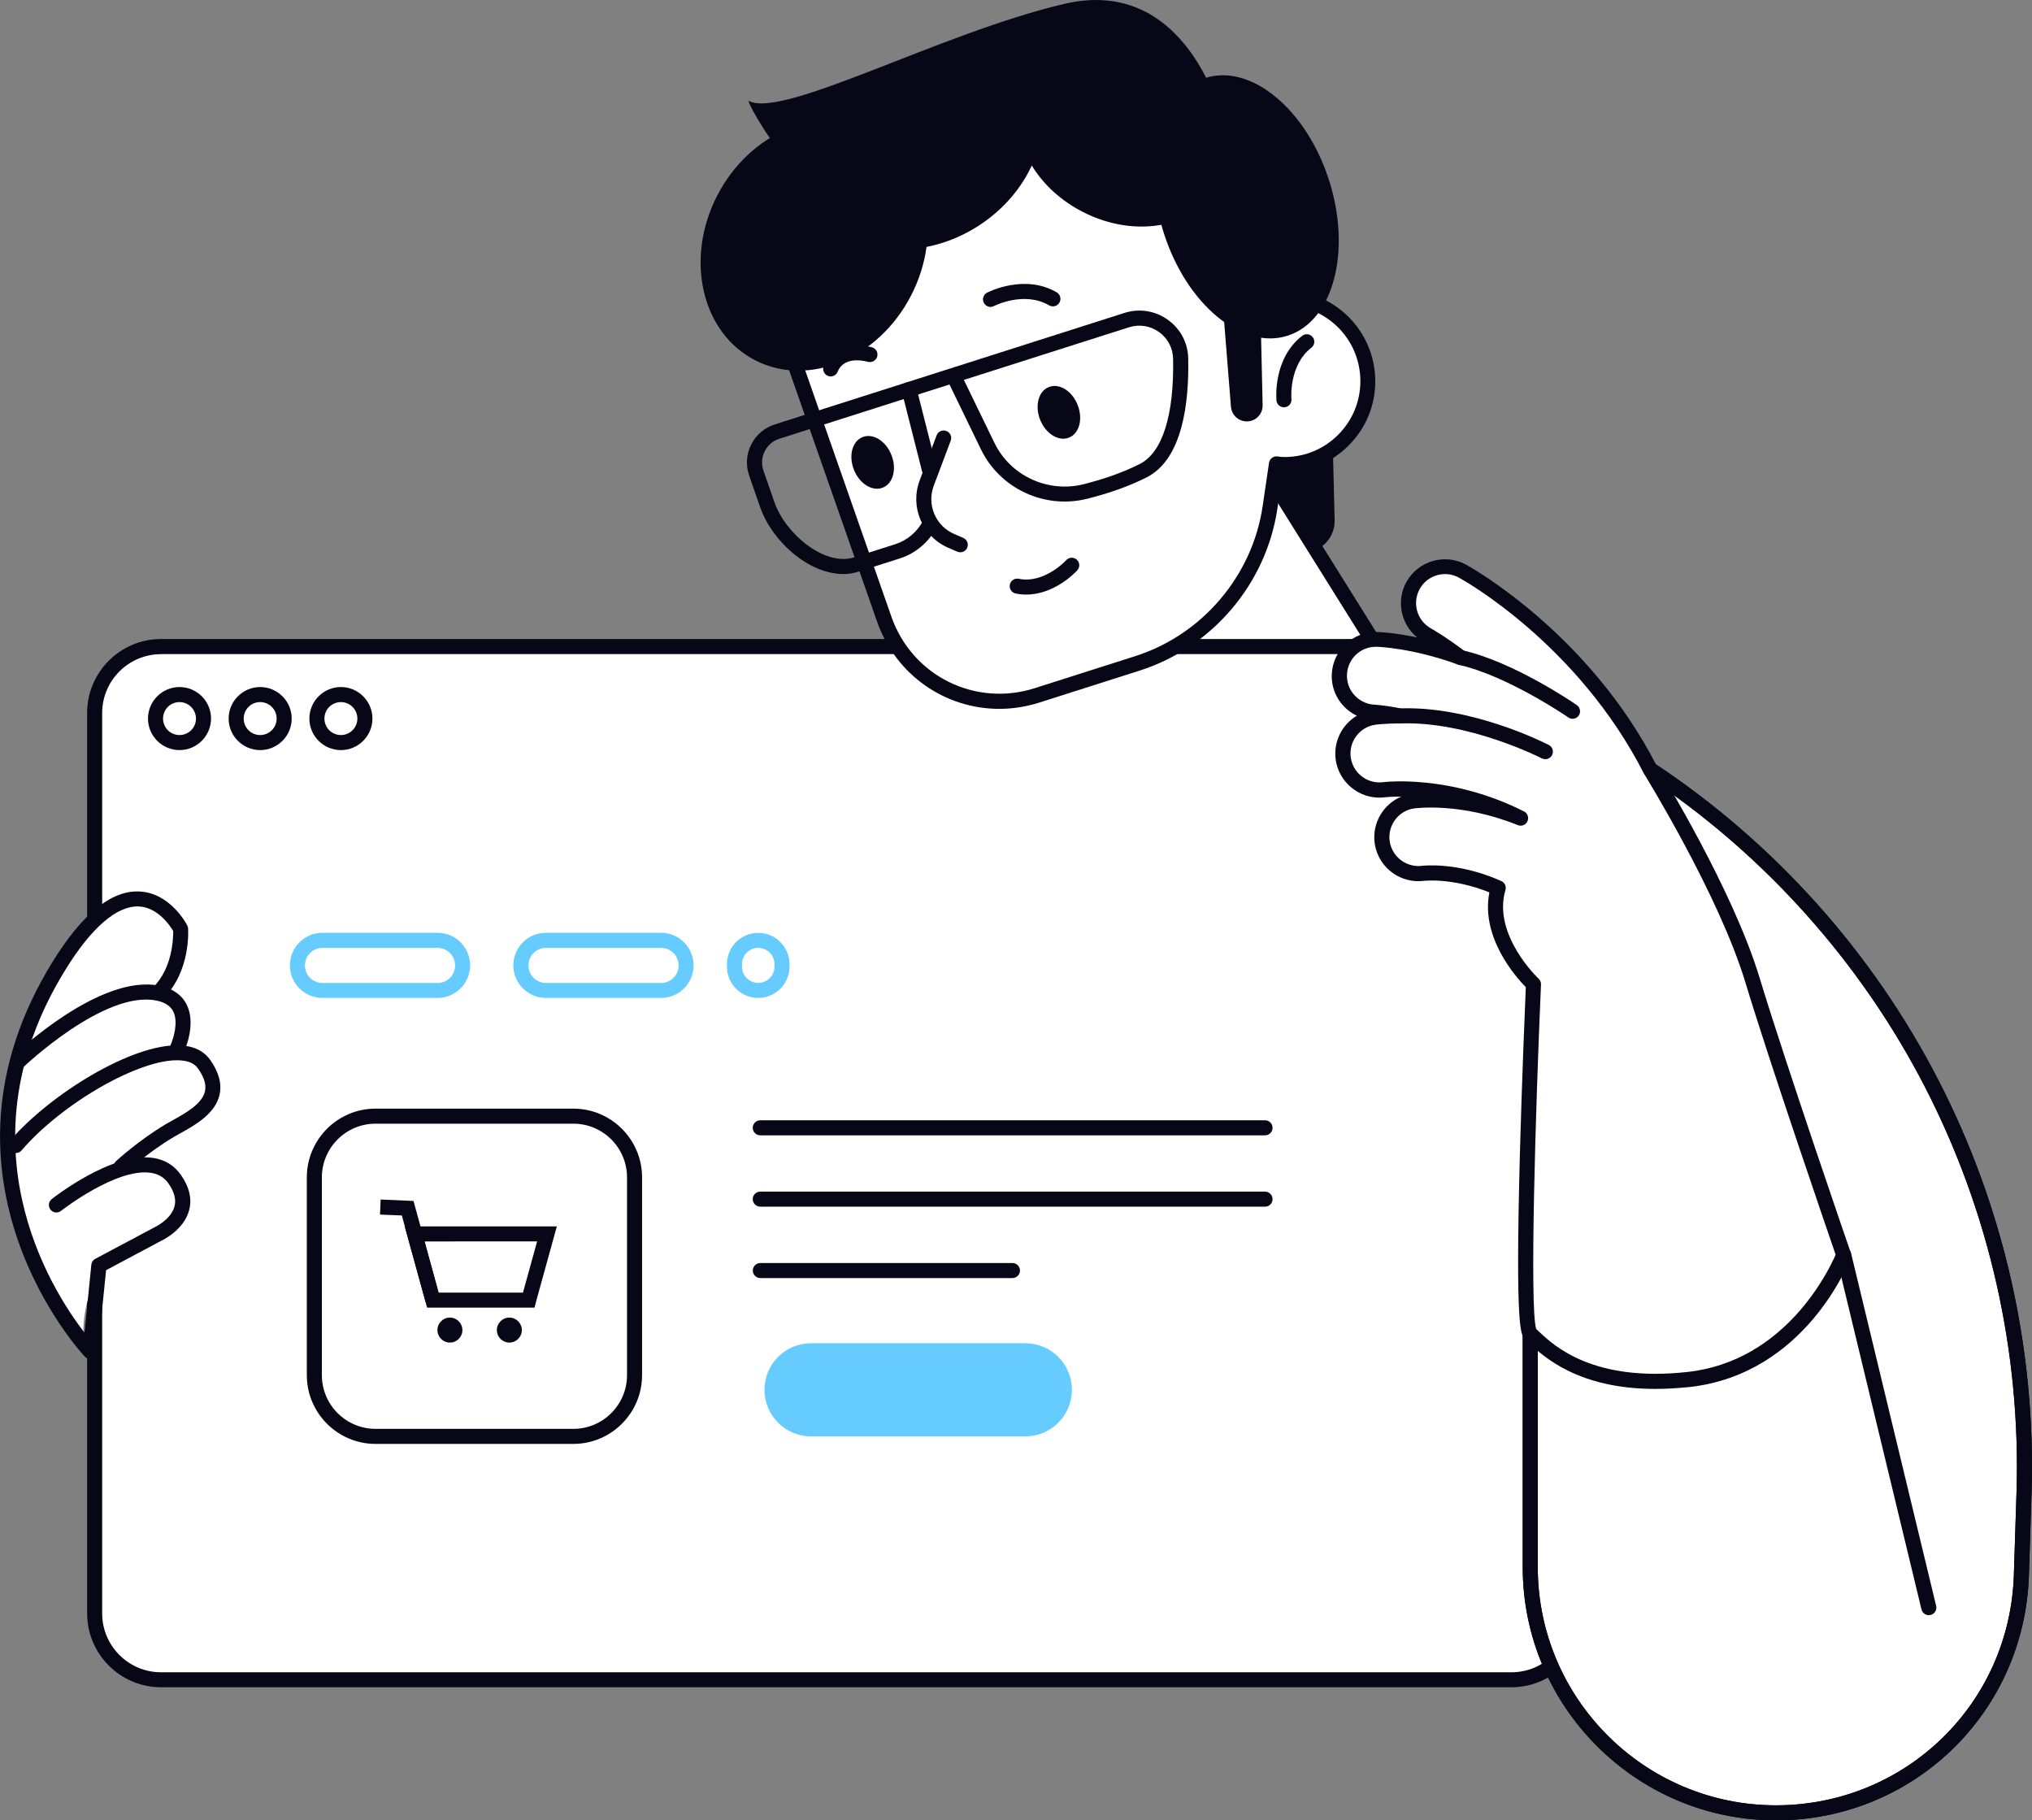 <?xml version="1.0" encoding="utf-8"?>
<!-- Generator: Adobe Illustrator 25.0.0, SVG Export Plug-In . SVG Version: 6.00 Build 0)  -->
<svg version="1.1" xmlns="http://www.w3.org/2000/svg" xmlns:xlink="http://www.w3.org/1999/xlink" x="0px" y="0px"
	 viewBox="0 0 270.08 241.93" style="enable-background:new 0 0 270.08 241.93;" xml:space="preserve">
<rect x="0" y="0" width="270.08" height="241.93" fill="#808080" stroke="none"/>
<style type="text/css">
	.st0{fill:#FFFFFF;}
	.st1{fill:#080717;}
	.st2{fill:#66CCFF;}
	.st3{fill:none;}
</style>
<g id="Layer_2">
</g>
<g id="_x3C_Layer_x3E_">
	<g>
		<g>
			<path class="st0" d="M176.85,118.25l7.31-9.9c4.19-5.67,4.48-13.32,0.75-19.29l-18.92-30.27l-32.52,20.33l23.99,38.38
				C161.85,124.52,171.93,124.91,176.85,118.25z"/>
			<path class="st1" d="M167.41,124.01c-0.17,0-0.33,0-0.5-0.01c-4.22-0.16-8.07-2.4-10.31-5.98l-23.99-38.38
				c-0.14-0.22-0.19-0.5-0.13-0.75c0.06-0.26,0.22-0.48,0.44-0.62l32.52-20.33c0.22-0.14,0.5-0.19,0.75-0.13
				c0.26,0.06,0.48,0.22,0.62,0.44l18.92,30.27c3.98,6.36,3.67,14.38-0.79,20.42l-7.31,9.9l0,0
				C175.25,122.1,171.45,124.01,167.41,124.01z M134.85,79.43l23.46,37.54c1.91,3.06,5.08,4.9,8.69,5.04
				c3.6,0.14,6.91-1.45,9.05-4.35l7.31-9.9c3.97-5.37,4.24-12.5,0.7-18.17l-18.39-29.42L134.85,79.43z M176.85,118.25L176.85,118.25
				L176.85,118.25z"/>
		</g>
		<g>
			<g>
				<path class="st0" d="M200.9,223.24H21.4c-4.87,0-8.82-3.95-8.82-8.82V94.75c0-4.87,3.95-8.82,8.82-8.82H200.9
					c4.87,0,8.82,3.95,8.82,8.82v119.67C209.72,219.29,205.77,223.24,200.9,223.24z"/>
				<path class="st1" d="M200.9,224.24H21.4c-5.41,0-9.82-4.4-9.82-9.82V94.75c0-5.41,4.4-9.82,9.82-9.82H200.9
					c5.41,0,9.82,4.4,9.82,9.82v119.67C210.72,219.84,206.31,224.24,200.9,224.24z M21.4,86.94c-4.31,0-7.82,3.51-7.82,7.82v119.67
					c0,4.31,3.51,7.82,7.82,7.82H200.9c4.31,0,7.82-3.51,7.82-7.82V94.75c0-4.31-3.51-7.82-7.82-7.82H21.4z"/>
			</g>
			<g>
				<path class="st1" d="M23.86,99.69c-2.31,0-4.19-1.88-4.19-4.19c0-2.31,1.88-4.19,4.19-4.19c2.31,0,4.19,1.88,4.19,4.19
					C28.04,97.81,26.17,99.69,23.86,99.69z M23.86,93.31c-1.21,0-2.19,0.98-2.19,2.19c0,1.21,0.98,2.19,2.19,2.19
					c1.21,0,2.19-0.98,2.19-2.19C26.04,94.29,25.06,93.31,23.86,93.31z"/>
			</g>
			<g>
				<path class="st1" d="M34.58,99.69c-2.31,0-4.19-1.88-4.19-4.19c0-2.31,1.88-4.19,4.19-4.19s4.19,1.88,4.19,4.19
					C38.77,97.81,36.89,99.69,34.58,99.69z M34.58,93.31c-1.21,0-2.19,0.98-2.19,2.19c0,1.21,0.98,2.19,2.19,2.19
					s2.19-0.98,2.19-2.19C36.77,94.29,35.79,93.31,34.58,93.31z"/>
			</g>
			<g>
				<path class="st1" d="M45.31,99.69c-2.31,0-4.19-1.88-4.19-4.19c0-2.31,1.88-4.19,4.19-4.19c2.31,0,4.19,1.88,4.19,4.19
					C49.5,97.81,47.62,99.69,45.31,99.69z M45.31,93.31c-1.21,0-2.19,0.98-2.19,2.19c0,1.21,0.98,2.19,2.19,2.19
					c1.21,0,2.19-0.98,2.19-2.19C47.5,94.29,46.52,93.31,45.31,93.31z"/>
			</g>
		</g>
		<g>
			<path class="st1" d="M176.84,46.48l0.55,22.67c0.05,1.99-1.31,3.73-3.25,4.18l0,0c0,0-5.76-9.75-6.21-9.31
				C163.85,68.11,176.84,46.48,176.84,46.48z"/>
			<g>
				<path class="st0" d="M111.98,31.03l30.61-19.01l27.74,27.56c0.12,0,0.23-0.01,0.35-0.01c6.12-0.01,11.1,4.95,11.11,11.07
					c0.01,6.12-4.95,11.1-11.07,11.11c-0.37,0-0.72-0.04-1.08-0.08l-0.84,5.72c-1.43,9.73-8.27,17.8-17.64,20.78l-13.34,4.25
					c-8.39,2.67-17.39-1.81-20.3-10.13l-11.77-33.63C103.45,42.05,106.03,34.73,111.98,31.03z"/>
				<path class="st1" d="M132.81,94.21c-7.14,0-13.73-4.45-16.23-11.58l-11.77-33.63c-2.48-7.1,0.24-14.84,6.64-18.81l0,0
					l30.61-19.01c0.39-0.24,0.9-0.19,1.23,0.14l27.44,27.26c6.65,0.02,12.05,5.42,12.06,12.07c0.01,3.23-1.25,6.27-3.53,8.55
					c-2.28,2.29-5.31,3.55-8.54,3.55c-0.06,0.01-0.15,0-0.23,0l-0.7,4.79c-1.47,10.04-8.67,18.51-18.33,21.59l-13.34,4.25
					C136.35,93.94,134.56,94.21,132.81,94.21z M112.51,31.88c-5.59,3.47-7.98,10.24-5.8,16.45l11.77,33.63
					c2.75,7.86,11.12,12.03,19.05,9.5l13.34-4.25c8.94-2.85,15.6-10.69,16.96-19.98l0.84-5.72c0.08-0.53,0.56-0.91,1.09-0.85
					l0.17,0.02c0.27,0.03,0.55,0.07,0.81,0.06c2.7,0,5.23-1.06,7.13-2.97c1.9-1.91,2.95-4.44,2.94-7.14
					c-0.01-5.56-4.53-10.07-10.09-10.07c-0.01,0-0.01,0-0.02,0l-0.32,0.01c-0.28,0.01-0.54-0.1-0.74-0.29l-27.18-27.01L112.51,31.88
					z"/>
			</g>
			
				<ellipse transform="matrix(0.459 -0.888 0.888 0.459 29.607 113.781)" class="st1" cx="108.23" cy="32.58" rx="17.16" ry="14.5"/>
			<path class="st1" d="M122.19,16.82c5.01-3.24,9.26-6.93,12.5-10.63c0.72,0.68,1.37,1.45,1.93,2.3c4.35,6.72,1.43,16.34-6.53,21.5
				c-7.96,5.15-17.94,3.88-22.29-2.84c-0.61-0.95-1.06-1.95-1.4-2.99C111.38,22.75,116.84,20.28,122.19,16.82z"/>
			<path class="st1" d="M143.23,53.81c0.74,1.86,0.23,3.81-1.15,4.35c-1.37,0.55-3.09-0.51-3.83-2.37s-0.23-3.81,1.15-4.35
				C140.78,50.89,142.49,51.95,143.23,53.81z"/>
			<g>
				<path class="st1" d="M131.66,40.79c-0.36,0-0.71-0.2-0.89-0.54c-0.26-0.49-0.07-1.09,0.42-1.35c0.2-0.1,4.98-2.54,9.26-0.05
					c0.48,0.28,0.64,0.89,0.36,1.37c-0.28,0.48-0.89,0.64-1.37,0.36c-3.33-1.94-7.28,0.07-7.32,0.09
					C131.97,40.75,131.82,40.79,131.66,40.79z"/>
			</g>
			<path class="st1" d="M118.48,60.46c0.74,1.86,0.23,3.81-1.15,4.35c-1.37,0.55-3.09-0.51-3.83-2.37
				c-0.74-1.86-0.23-3.81,1.15-4.35C116.03,57.54,117.75,58.6,118.48,60.46z"/>
			<g>
				<path class="st1" d="M110.41,50.03c-0.1,0-0.2-0.02-0.3-0.05c-0.52-0.17-0.81-0.71-0.66-1.23c0.41-1.35,2.27-3.64,6.42-2.6
					c0.54,0.13,0.86,0.68,0.73,1.21c-0.13,0.54-0.68,0.86-1.21,0.73c-3.24-0.81-3.95,1.04-4.02,1.25
					C111.22,49.76,110.83,50.03,110.41,50.03z"/>
			</g>
			<g>
				<path class="st1" d="M127.63,73.4c-0.13,0-0.27-0.03-0.4-0.08l-1.2-0.52c-3.45-1.5-5.12-5.44-3.79-8.96l2.25-5.98
					c0.19-0.52,0.77-0.78,1.29-0.58c0.52,0.19,0.78,0.77,0.58,1.29l-2.25,5.98c-0.95,2.53,0.24,5.35,2.72,6.42l1.2,0.52
					c0.51,0.22,0.74,0.81,0.52,1.32C128.39,73.18,128.02,73.4,127.63,73.4z"/>
			</g>
			<g>
				<path class="st1" d="M136.41,79.02c-0.46,0-0.93-0.04-1.41-0.14c-0.54-0.11-0.89-0.64-0.78-1.18c0.11-0.54,0.64-0.89,1.18-0.78
					c3.38,0.7,6.29-2.44,6.31-2.47c0.37-0.41,1-0.44,1.41-0.07c0.41,0.37,0.44,1,0.07,1.41C143.07,75.94,140.22,79.02,136.41,79.02z
					"/>
			</g>
			<g>
				<path class="st1" d="M112.09,76.29c-4.63,0-9.49-4.36-11.07-8.92l-1.45-4.17c-0.47-1.36-0.38-2.82,0.27-4.11
					c0.64-1.29,1.76-2.24,3.13-2.68l46.48-14.82c1.98-0.63,4.08-0.3,5.77,0.91c1.68,1.2,2.67,3.07,2.71,5.13
					c0.12,5.88-0.74,13.39-5.52,15.81c-2.25,1.14-4.91,2.1-7.92,2.85c-5.64,1.41-11.57-1.34-14.1-6.55l-4.19-8.64l-22.61,7.21
					c-0.86,0.27-1.55,0.87-1.95,1.67c-0.4,0.8-0.46,1.71-0.17,2.56l1.45,4.17c1.47,4.24,6.59,8.49,10.46,7.41l5.6-1.79
					c1.61-0.51,2.97-1.67,3.74-3.18c0.25-0.49,0.85-0.69,1.34-0.44c0.49,0.25,0.69,0.85,0.44,1.34c-1.01,1.98-2.8,3.5-4.91,4.17
					l-5.64,1.8C113.33,76.21,112.71,76.29,112.09,76.29z M128.11,50.49l4.07,8.38c2.12,4.36,7.09,6.67,11.82,5.49
					c2.86-0.72,5.38-1.62,7.5-2.7c3-1.52,4.57-6.49,4.42-13.99c-0.03-1.42-0.71-2.71-1.87-3.54c-1.17-0.84-2.63-1.07-4-0.63
					L128.11,50.49z"/>
			</g>
			<g>
				<path class="st1" d="M123.56,63.53c-0.45,0-0.85-0.3-0.97-0.75l-2.73-10.76c-0.14-0.54,0.19-1.08,0.72-1.22
					c0.53-0.14,1.08,0.19,1.22,0.72l2.73,10.76c0.14,0.54-0.19,1.08-0.72,1.22C123.72,63.52,123.64,63.53,123.56,63.53z"/>
			</g>
			<path class="st1" d="M154.69,30.99c3.02,9.46,10.38,15.56,16.44,13.63c6.07-1.93,8.54-11.17,5.53-20.63
				c-3.02-9.46-10.38-15.56-16.44-13.63C154.15,12.29,151.67,21.53,154.69,30.99z"/>
			<path class="st1" d="M143.87,28.14c7.11,3.67,15.25,2.07,18.17-3.59s-0.47-13.22-7.59-16.9c-7.11-3.67-15.25-2.07-18.17,3.59
				C133.36,16.9,136.75,24.47,143.87,28.14z"/>
			<path class="st1" d="M162.45,15.93c0,0-4.51-19.27-20.97-15.42c-16.46,3.85-37.34,15.29-41.96,12.91
				c-0.56-0.29,8.33,16.66,17.34,14.25S150.81,10.8,162.45,15.93z"/>
			<path class="st1" d="M162.42,39.21l1.19,14.86c0.08,0.99,0.84,1.79,1.83,1.92l0,0c1.28,0.17,2.41-0.84,2.38-2.14l-0.39-17.18
				L162.42,39.21z"/>
			<g>
				<path class="st1" d="M170.65,54.13c-0.51,0-0.94-0.39-0.99-0.9c-0.02-0.23-0.49-5.57,3.42-8.6c0.44-0.34,1.06-0.26,1.4,0.18
					c0.34,0.44,0.26,1.06-0.18,1.4c-3.03,2.35-2.66,6.79-2.65,6.83c0.05,0.55-0.35,1.04-0.9,1.09
					C170.72,54.13,170.68,54.13,170.65,54.13z"/>
			</g>
		</g>
		<g>
			<path class="st0" d="M11.09,178.51c0,0-15.44-18.13-7.81-41.34c6.11-18.6,18.76-19.9,21.52-14.05c1.1,2.34-2.64,8.72-2.64,8.72
				s2.72,2.74,2.56,4.31c-0.16,1.57,2.79,3.81,4.17,5.89c1.45,2.19-0.41,5.78-2.78,6.59c-2.37,0.82-8.78,4.93-8.78,4.93
				s4.33,1.46,6.7,3.5c1.62,1.4,0.76,6.42-2.91,7.82C17.44,166.29,10.59,167.71,11.09,178.51z"/>
			<g>
				<path class="st1" d="M2.35,142.14c-0.26,0-0.52-0.1-0.72-0.31c-0.38-0.4-0.37-1.03,0.03-1.41c0.47-0.45,11.6-11.03,19.55-9.41
					c1.72,0.35,2.93,1.19,3.59,2.48c1.31,2.58-0.21,5.97-0.27,6.12c-0.23,0.5-0.82,0.72-1.32,0.5c-0.5-0.23-0.72-0.82-0.5-1.32
					c0.33-0.74,1.03-2.96,0.31-4.38c-0.38-0.73-1.1-1.2-2.21-1.43c-6.93-1.42-17.65,8.79-17.76,8.9
					C2.85,142.04,2.6,142.14,2.35,142.14z"/>
			</g>
			<g>
				<path class="st1" d="M16.11,156.04c-0.27,0-0.54-0.11-0.74-0.32c-0.37-0.41-0.35-1.04,0.06-1.41c0.12-0.11,3.09-2.82,6.65-4.93
					c0.28-0.17,0.6-0.35,0.94-0.53c1.62-0.9,3.84-2.13,4.22-3.8c0.2-0.89-0.1-1.89-0.93-3.05c-0.48-0.68-1.29-1.03-2.47-1.08
					c-5.21-0.26-15.59,5.69-20.97,11.97c-0.36,0.42-0.99,0.47-1.41,0.11c-0.42-0.36-0.47-0.99-0.11-1.41
					c5.22-6.09,16.2-12.94,22.57-12.66c1.81,0.08,3.16,0.73,4.01,1.92c1.16,1.63,1.58,3.2,1.25,4.65c-0.58,2.54-3.25,4.03-5.2,5.11
					c-0.32,0.18-0.62,0.35-0.89,0.5c-3.38,2.01-6.29,4.66-6.32,4.69C16.59,155.96,16.35,156.04,16.11,156.04z"/>
			</g>
			<g>
				<path class="st1" d="M11.98,180.6c-0.27,0-0.53-0.11-0.72-0.31c-0.22-0.23-22.12-23.66-4.23-52.53
					c3.92-6.32,7.77-9.44,11.47-9.28c4.13,0.17,6.3,4.34,6.39,4.52c0.06,0.12,0.1,0.25,0.11,0.38c0.02,0.23,0.36,5.73-3.3,9.31
					c-0.4,0.39-1.03,0.38-1.41-0.02c-0.39-0.4-0.38-1.03,0.02-1.41c2.63-2.57,2.72-6.57,2.71-7.53c-0.41-0.69-2.05-3.16-4.6-3.26
					c-2.88-0.1-6.23,2.77-9.68,8.34c-14.32,23.09-2,42.5,2.49,48.31l0.91-9.04c0.03-0.33,0.23-0.63,0.53-0.78l7.89-4.2
					c0.07-0.03,2.17-1.03,2.63-2.76c0.25-0.91-0.02-1.93-0.78-3.03c-0.57-0.82-1.35-1.29-2.37-1.44c-4.58-0.68-11.85,5-11.93,5.06
					c-0.43,0.34-1.06,0.27-1.4-0.17c-0.34-0.43-0.27-1.06,0.17-1.4c0.33-0.26,8.02-6.28,13.46-5.47c1.58,0.23,2.83,1,3.72,2.28
					c1.12,1.61,1.48,3.19,1.07,4.7c-0.72,2.64-3.55,3.96-3.67,4.02l-7.36,3.92l-1.1,10.87c-0.04,0.39-0.3,0.72-0.67,0.85
					C12.2,180.59,12.09,180.6,11.98,180.6z"/>
			</g>
		</g>
		<g>
			<path class="st0" d="M203.39,177.28v31c0,18.03,14.62,32.65,32.65,32.65h0c17.63,0,32.07-13.99,32.63-31.61l0.35-10.92
				c1.23-38.47-17.56-74.83-49.65-96.09h0L203.39,177.28z"/>
			<path class="st1" d="M236.04,241.93c-18.55,0-33.65-15.1-33.65-33.65v-31c0-0.55,0.45-1,1-1c0.55,0,1,0.45,1,1v31
				c0,17.45,14.2,31.65,31.65,31.65c17.19,0,31.09-13.46,31.63-30.64l0.35-10.92c0.6-18.71-3.63-37.38-12.22-54.01
				c-8.59-16.63-21.38-30.88-36.98-41.22c-0.46-0.3-0.59-0.93-0.28-1.39c0.3-0.46,0.92-0.59,1.39-0.28
				c15.89,10.52,28.91,25.04,37.65,41.97c8.75,16.93,13.05,35.95,12.44,54.99l-0.35,10.92
				C269.09,227.62,254.32,241.93,236.04,241.93z"/>
		</g>
		<g>
			<path class="st1" d="M236.04,241.93c-18.55,0-33.65-15.1-33.65-33.65v-31c0-0.55,0.45-1,1-1c0.55,0,1,0.45,1,1v31
				c0,17.45,14.2,31.65,31.65,31.65c17.19,0,31.09-13.46,31.63-30.64l0.35-10.92c0.6-18.71-3.63-37.38-12.22-54.01
				c-8.59-16.63-21.38-30.88-36.98-41.22c-0.46-0.3-0.59-0.93-0.28-1.39c0.3-0.46,0.92-0.59,1.39-0.28
				c15.89,10.52,28.91,25.04,37.65,41.97c8.75,16.93,13.05,35.95,12.44,54.99l-0.35,10.92
				C269.09,227.62,254.32,241.93,236.04,241.93z"/>
		</g>
		<g>
			<path class="st1" d="M256.36,214.66c-0.45,0-0.86-0.31-0.97-0.77l-11.31-46.87c-0.13-0.54,0.2-1.08,0.74-1.21
				c0.53-0.13,1.08,0.2,1.21,0.74l11.31,46.87c0.13,0.54-0.2,1.08-0.74,1.21C256.52,214.65,256.44,214.66,256.36,214.66z"/>
		</g>
		<g>
			<g>
				<path class="st0" d="M245.05,166.79c0,0-8.53-24.7-12.13-36.58c-3.6-11.88-13.55-27.9-13.55-27.9
					c-8.88-17.43-24.32-26.05-24.97-26.41c-2.34-1.29-5.29-0.43-6.58,1.91c-1.29,2.34-0.44,5.29,1.9,6.59
					c0.05,0.03,1.83,1.03,4.43,2.99c-6.19-2.25-10.82-2.42-11.15-2.43c-2.67-0.07-4.88,2.02-4.97,4.69
					c-0.06,1.89,0.97,3.56,2.52,4.41c0.64,0.35,1.37,0.56,2.15,0.6c0.04,0,1.29,0.07,3.28,0.48c-1.95,0.01-3.17,0.17-3.33,0.19
					c-2.64,0.37-4.48,2.81-4.12,5.45c0.21,1.58,1.17,2.88,2.48,3.6c0.88,0.48,1.91,0.7,2.97,0.56c0.1-0.01,8.6-1.02,18.12,3.79
					c-7.74-3.13-13.94-2.33-14.28-2.28c-2.63,0.37-4.45,2.79-4.11,5.43c0.21,1.59,1.17,2.9,2.48,3.62c0.87,0.48,1.88,0.69,2.93,0.57
					c0.23-0.03,4.54-0.5,10.01,1.94c-1.96,6.61,4.68,12.79,4.68,12.79s-2.01,45.15-0.44,46.47c1.57,1.32,6.73,7.66,21.07,6.05
					C239.42,181.65,245.05,166.79,245.05,166.79z"/>
				<path class="st1" d="M219.99,184.59c-10.25,0-14.88-4.34-16.77-6.11c-0.19-0.18-0.35-0.33-0.48-0.44
					c-0.6-0.51-1.35-1.14-0.73-24.53c0.27-10.06,0.7-20.11,0.79-22.31c-1.34-1.36-6.02-6.65-4.84-12.6
					c-4.92-1.98-8.68-1.54-8.72-1.53c-1.23,0.15-2.46-0.09-3.54-0.68c-1.64-0.9-2.75-2.53-2.99-4.36c-0.35-2.67,1.17-5.17,3.55-6.16
					c-1.36,0-2.13,0.08-2.16,0.09c-1.24,0.16-2.48-0.07-3.58-0.68c-1.62-0.89-2.74-2.51-2.99-4.34c-0.32-2.4,0.86-4.66,2.82-5.82
					c-0.1-0.05-0.2-0.1-0.3-0.15c-1.95-1.07-3.12-3.11-3.04-5.32c0.11-3.21,2.82-5.73,6-5.66c0.33,0.01,2.33,0.09,5.35,0.73
					c-2.15-1.75-2.82-4.86-1.43-7.37c1.56-2.82,5.12-3.85,7.94-2.3c0.66,0.36,16.35,9.12,25.38,26.83
					c0.37,0.59,10.02,16.2,13.62,28.06c3.56,11.72,12.03,36.3,12.12,36.54c0.08,0.22,0.07,0.46-0.01,0.68
					c-0.24,0.63-6.02,15.45-21.41,17.18C222.94,184.5,221.41,184.59,219.99,184.59z M204.18,176.63c0.12,0.11,0.26,0.24,0.42,0.39
					c1.96,1.84,7.17,6.72,19.75,5.31c12.96-1.45,18.71-13.45,19.63-15.58c-1.06-3.09-8.69-25.28-12.02-36.26
					c-3.52-11.61-13.35-27.5-13.45-27.66c-8.79-17.25-23.96-25.71-24.6-26.06c-1.85-1.02-4.2-0.34-5.22,1.52
					c-1.02,1.86-0.35,4.2,1.51,5.23c0.02,0.01,1.83,1.02,4.55,3.07c0.4,0.3,0.51,0.84,0.28,1.28c-0.24,0.44-0.76,0.63-1.22,0.46
					c-6.09-2.22-10.65-2.37-10.84-2.37c-2.12-0.06-3.87,1.61-3.94,3.72c-0.05,1.46,0.72,2.8,2.01,3.51c0.53,0.29,1.1,0.45,1.71,0.47
					c0.02,0,1.34,0.07,3.45,0.5c0.5,0.1,0.84,0.57,0.79,1.08c-0.05,0.51-0.48,0.9-0.99,0.9c-2,0.01-3.19,0.18-3.2,0.18
					c-2.08,0.29-3.55,2.24-3.27,4.33c0.17,1.22,0.88,2.26,1.97,2.86c0.72,0.4,1.54,0.55,2.36,0.44c0.08-0.01,8.83-1.1,18.7,3.89
					c0.48,0.24,0.68,0.82,0.46,1.31c-0.22,0.49-0.79,0.71-1.29,0.51c-7.54-3.05-13.52-2.25-13.77-2.22
					c-2.07,0.29-3.53,2.23-3.26,4.31c0.16,1.21,0.89,2.28,1.97,2.87c0.72,0.39,1.52,0.55,2.33,0.45c0.19-0.02,4.75-0.56,10.54,2.02
					c0.46,0.2,0.7,0.72,0.55,1.2c-1.75,5.93,4.34,11.72,4.41,11.77c0.21,0.2,0.33,0.48,0.32,0.78
					C204.1,147.21,203.29,173.86,204.18,176.63z"/>
			</g>
			<g>
				<path class="st0" d="M209.02,94.53c0,0-8.18-5.64-14.87-7.13L209.02,94.53z"/>
				<path class="st1" d="M209.02,95.53c-0.2,0-0.39-0.06-0.57-0.18c-0.08-0.06-8.1-5.55-14.52-6.98c-0.54-0.12-0.88-0.65-0.76-1.19
					c0.12-0.54,0.66-0.88,1.19-0.76c6.81,1.52,14.88,7.05,15.22,7.29c0.45,0.31,0.57,0.94,0.26,1.39
					C209.65,95.38,209.34,95.53,209.02,95.53z"/>
			</g>
			<g>
				<path class="st0" d="M205.39,99.9c0,0-9.89-5.13-19.4-4.75L205.39,99.9z"/>
				<path class="st1" d="M205.39,100.9c-0.15,0-0.31-0.04-0.46-0.11c-0.1-0.05-9.77-5-18.89-4.64c-0.58,0.02-1.02-0.41-1.04-0.96
					c-0.02-0.55,0.41-1.02,0.96-1.04c9.67-0.39,19.48,4.65,19.9,4.86c0.49,0.25,0.68,0.86,0.43,1.35
					C206.1,100.7,205.75,100.9,205.39,100.9z"/>
			</g>
		</g>
		<g>
			<g>
				<path class="st2" d="M58.16,132.63h-15.3c-2.39,0-4.33-1.94-4.33-4.33c0-2.39,1.94-4.33,4.33-4.33h15.3
					c2.38,0,4.33,1.94,4.33,4.33C62.48,130.69,60.54,132.63,58.16,132.63z M42.86,125.98c-1.28,0-2.33,1.04-2.33,2.33
					c0,1.28,1.04,2.33,2.33,2.33h15.3c1.28,0,2.33-1.04,2.33-2.33c0-1.28-1.04-2.33-2.33-2.33H42.86z"/>
			</g>
			<g>
				<path class="st2" d="M87.86,132.63h-15.3c-2.38,0-4.33-1.94-4.33-4.33c0-2.39,1.94-4.33,4.33-4.33h15.3
					c2.39,0,4.33,1.94,4.33,4.33C92.19,130.69,90.25,132.63,87.86,132.63z M72.57,125.98c-1.28,0-2.33,1.04-2.33,2.33
					c0,1.28,1.04,2.33,2.33,2.33h15.3c1.28,0,2.33-1.04,2.33-2.33c0-1.28-1.04-2.33-2.33-2.33H72.57z"/>
			</g>
			<path class="st2" d="M136.28,190.9H107.8c-3.42,0-6.19-2.77-6.19-6.19v0c0-3.42,2.77-6.19,6.19-6.19h28.48
				c3.42,0,6.19,2.77,6.19,6.19v0C142.47,188.13,139.7,190.9,136.28,190.9z"/>
			<g>
				<path class="st2" d="M100.78,132.63c-2.29,0-4.16-1.87-4.16-4.16v-0.33c0-2.29,1.87-4.16,4.16-4.16c2.29,0,4.16,1.87,4.16,4.16
					v0.33C104.93,130.76,103.07,132.63,100.78,132.63z M100.78,125.98c-1.19,0-2.16,0.97-2.16,2.16v0.33c0,1.19,0.97,2.16,2.16,2.16
					c1.19,0,2.16-0.97,2.16-2.16v-0.33C102.93,126.94,101.97,125.98,100.78,125.98z"/>
			</g>
			<g>
				<path class="st1" d="M168.14,150.89h-67.09c-0.55,0-1-0.45-1-1c0-0.55,0.45-1,1-1h67.09c0.55,0,1,0.45,1,1
					C169.14,150.44,168.7,150.89,168.14,150.89z"/>
			</g>
			<g>
				<path class="st1" d="M168.14,160.37h-67.09c-0.55,0-1-0.45-1-1c0-0.55,0.45-1,1-1h67.09c0.55,0,1,0.45,1,1
					C169.14,159.93,168.7,160.37,168.14,160.37z"/>
			</g>
			<g>
				<path class="st1" d="M134.57,169.86h-33.51c-0.55,0-1-0.45-1-1c0-0.55,0.45-1,1-1h33.51c0.55,0,1,0.45,1,1
					C135.57,169.41,135.12,169.86,134.57,169.86z"/>
			</g>
			<g>
				<path class="st0" d="M76.2,190.9H49.92c-4.5,0-8.14-3.64-8.14-8.14v-26.28c0-4.5,3.64-8.14,8.14-8.14H76.2
					c4.5,0,8.14,3.64,8.14,8.14v26.28C84.34,187.26,80.7,190.9,76.2,190.9z"/>
				<path class="st1" d="M76.2,191.9H49.92c-5.04,0-9.14-4.1-9.14-9.14v-26.28c0-5.04,4.1-9.14,9.14-9.14H76.2
					c5.04,0,9.14,4.1,9.14,9.14v26.28C85.34,187.8,81.24,191.9,76.2,191.9z M49.92,149.34c-3.94,0-7.14,3.2-7.14,7.14v26.28
					c0,3.94,3.2,7.14,7.14,7.14H76.2c3.94,0,7.14-3.2,7.14-7.14v-26.28c0-3.94-3.2-7.14-7.14-7.14H49.92z"/>
			</g>
		</g>
		<g>
			<g>
				<path class="st1" d="M71.04,173.79H56.77l-2.98-10.8h20.22l-0.35,1.27c-0.81,2.93-1.62,5.87-2.43,8.8L71.04,173.79z
					 M58.29,171.79h11.22c0.62-2.27,1.25-4.53,1.88-6.8H56.42L58.29,171.79z"/>
			</g>
			<g>
				<polygon class="st1" points="56.57,173.05 53.41,161.54 50.51,161.42 50.59,159.42 54.96,159.61 58.5,172.53 				"/>
			</g>
			<path class="st1" d="M59.8,175.11c-0.92,0-1.66,0.74-1.66,1.66c0,0.92,0.74,1.66,1.66,1.66c0.92,0,1.66-0.74,1.66-1.66
				C61.45,175.86,60.71,175.11,59.8,175.11L59.8,175.11z"/>
			<path class="st1" d="M67.7,175.11c-0.92,0-1.66,0.74-1.66,1.66c0,0.92,0.74,1.66,1.66,1.66c0.92,0,1.66-0.74,1.66-1.66
				C69.36,175.86,68.61,175.11,67.7,175.11L67.7,175.11z"/>
		</g>
	</g>
</g>
</svg>
